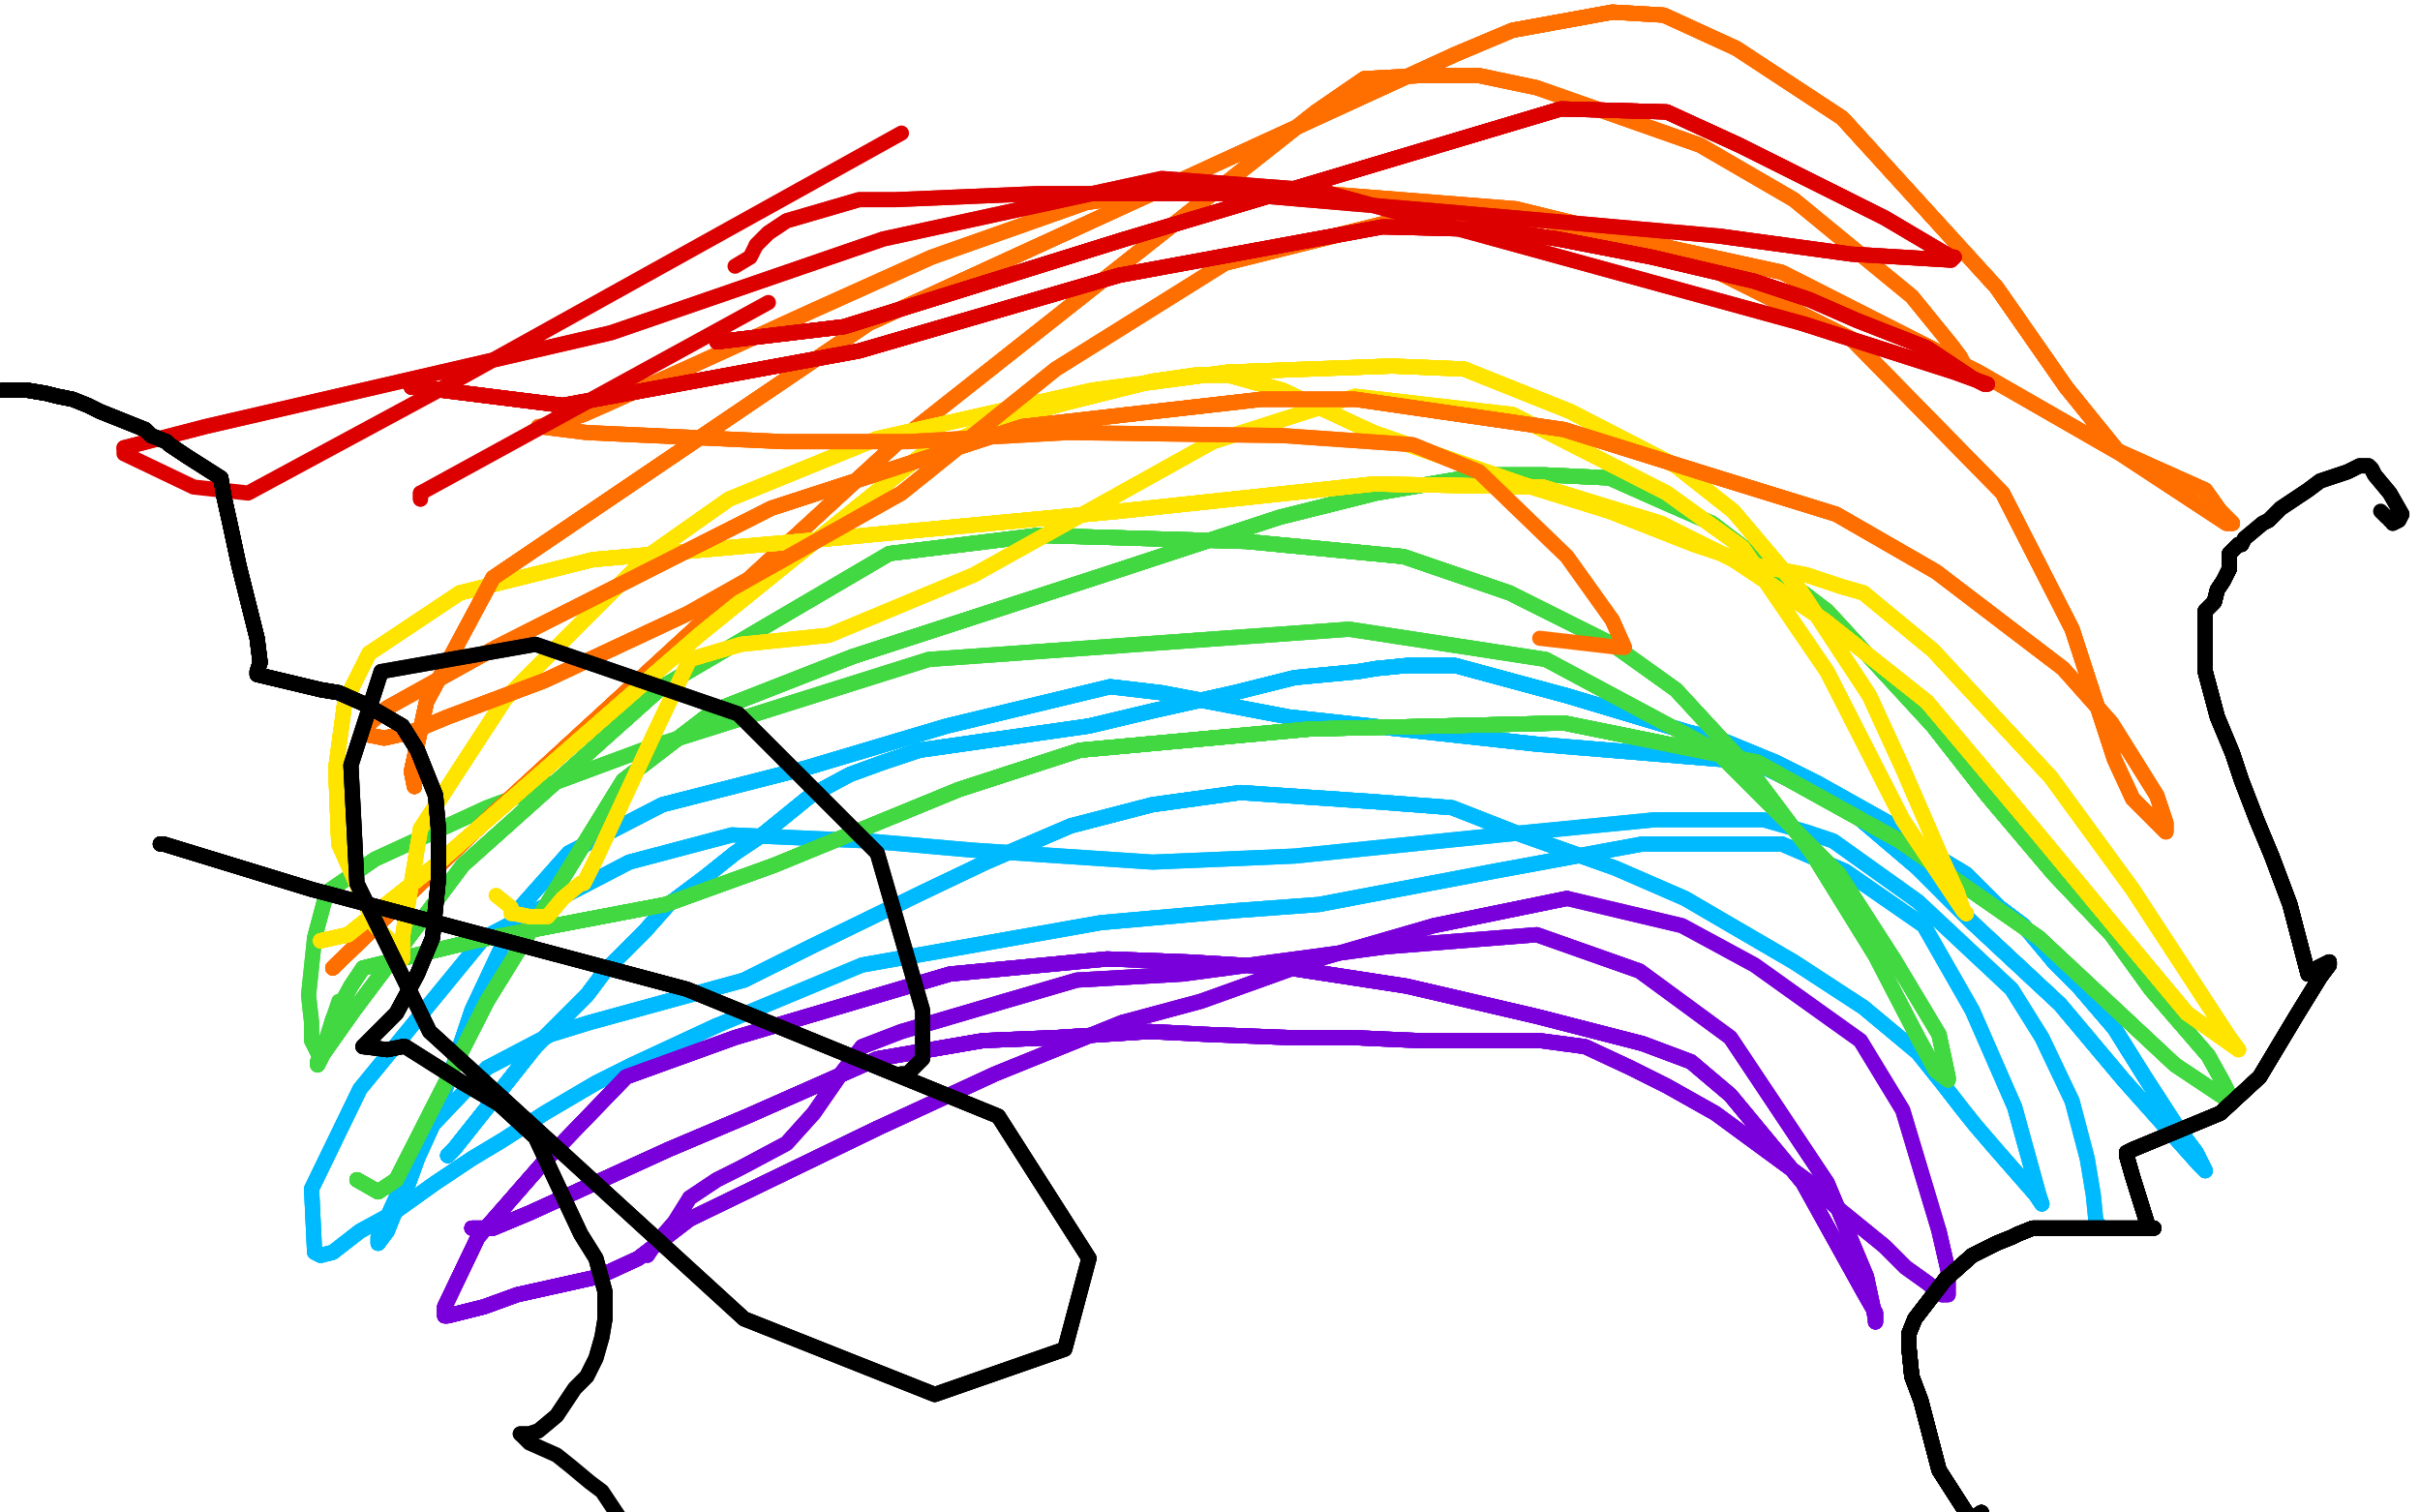 <?xml version="1.0" standalone="no"?>
<!DOCTYPE svg PUBLIC "-//W3C//DTD SVG 1.1//EN"
"http://www.w3.org/Graphics/SVG/1.1/DTD/svg11.dtd">

<svg width="800" height="500" version="1.1" xmlns="http://www.w3.org/2000/svg" xmlns:xlink="http://www.w3.org/1999/xlink" style="stroke-antialiasing: false"><desc>This SVG has been created on https://colorillo.com/</desc><rect x='0' y='0' width='800' height='500' style='fill: rgb(255,255,255); stroke-width:0' /><polyline points="148,382 150,380 177,346" style="fill: none; stroke: #00baff; stroke-width: 5; stroke-linejoin: round; stroke-linecap: round; stroke-antialiasing: false; stroke-antialias: 0; opacity: 1.0"/>
<polyline points="148,382 150,380 177,346 194,329 200,321 213,308" style="fill: none; stroke: #00baff; stroke-width: 5; stroke-linejoin: round; stroke-linecap: round; stroke-antialiasing: false; stroke-antialias: 0; opacity: 1.0"/>
<polyline points="148,382 150,380 177,346 194,329 200,321 213,308 221,299 233,290 243,282 252,276 268,263" style="fill: none; stroke: #00baff; stroke-width: 5; stroke-linejoin: round; stroke-linecap: round; stroke-antialiasing: false; stroke-antialias: 0; opacity: 1.0"/>
<polyline points="148,382 150,380 177,346 194,329 200,321 213,308 221,299 233,290 243,282 252,276 268,263 281,256 292,252 304,248 360,240 381,235 408,229 428,224" style="fill: none; stroke: #00baff; stroke-width: 5; stroke-linejoin: round; stroke-linecap: round; stroke-antialiasing: false; stroke-antialias: 0; opacity: 1.0"/>
<polyline points="148,382 150,380 177,346 194,329 200,321 213,308 221,299 233,290 243,282 252,276 268,263 281,256 292,252 304,248 360,240 381,235 408,229 428,224 449,222 455,221 465,220 473,220 481,220 518,230 558,242 570,245 587,252 601,259" style="fill: none; stroke: #00baff; stroke-width: 5; stroke-linejoin: round; stroke-linecap: round; stroke-antialiasing: false; stroke-antialias: 0; opacity: 1.0"/>
<polyline points="148,382 150,380 177,346 194,329 200,321 213,308 221,299 233,290 243,282 252,276 268,263 281,256 292,252 304,248 360,240 381,235 408,229 428,224 449,222 455,221 465,220 473,220 481,220 518,230 558,242 570,245 587,252 601,259 626,273 635,280 650,289 661,300 669,306 679,318 687,326 699,340 709,356 720,373 726,381" style="fill: none; stroke: #00baff; stroke-width: 5; stroke-linejoin: round; stroke-linecap: round; stroke-antialiasing: false; stroke-antialias: 0; opacity: 1.0"/>
<polyline points="148,382 150,380 177,346 194,329 200,321 213,308 221,299 233,290 243,282 252,276 268,263 281,256 292,252 304,248 360,240 381,235 408,229 428,224 449,222 455,221 465,220 473,220 481,220 518,230 558,242 570,245 587,252 601,259 626,273 635,280 650,289 661,300 669,306 679,318 687,326 699,340 709,356 720,373 726,381 729,387" style="fill: none; stroke: #00baff; stroke-width: 5; stroke-linejoin: round; stroke-linecap: round; stroke-antialiasing: false; stroke-antialias: 0; opacity: 1.0"/>
<polyline points="148,382 150,380 177,346 194,329 200,321 213,308 221,299 233,290 243,282 252,276 268,263 281,256 292,252 304,248 360,240 381,235 408,229 428,224 449,222 455,221 465,220 473,220 481,220 518,230 558,242 570,245 587,252 601,259 626,273 635,280 650,289 661,300 669,306 679,318 687,326 699,340 709,356 720,373 726,381 729,387 727,385 702,357 681,332 652,305 634,287 614,270" style="fill: none; stroke: #00baff; stroke-width: 5; stroke-linejoin: round; stroke-linecap: round; stroke-antialiasing: false; stroke-antialias: 0; opacity: 1.0"/>
<polyline points="292,252 304,248 360,240 381,235 408,229 428,224 449,222 455,221 465,220 473,220 481,220 518,230 558,242 570,245 587,252 601,259 626,273 635,280 650,289 661,300 669,306 679,318 687,326 699,340 709,356 720,373 726,381 729,387 727,385 702,357 681,332 652,305 634,287 614,270 600,262 580,252 508,246 426,237 384,229 367,227 313,240 266,254 219,266 188,282" style="fill: none; stroke: #00baff; stroke-width: 5; stroke-linejoin: round; stroke-linecap: round; stroke-antialiasing: false; stroke-antialias: 0; opacity: 1.0"/>
<polyline points="449,222 455,221 465,220 473,220 481,220 518,230 558,242 570,245 587,252 601,259 626,273 635,280 650,289 661,300 669,306 679,318 687,326 699,340 709,356 720,373 726,381 729,387 727,385 702,357 681,332 652,305 634,287 614,270 600,262 580,252 508,246 426,237 384,229 367,227 313,240 266,254 219,266 188,282 172,300 156,334 149,355 143,372 138,383 134,394 130,402 128,407 125,411" style="fill: none; stroke: #00baff; stroke-width: 5; stroke-linejoin: round; stroke-linecap: round; stroke-antialiasing: false; stroke-antialias: 0; opacity: 1.0"/>
<polyline points="449,222 455,221 465,220 473,220 481,220 518,230 558,242 570,245 587,252 601,259 626,273 635,280 650,289 661,300 669,306 679,318 687,326 699,340 709,356 720,373 726,381 729,387 727,385 702,357 681,332 652,305 634,287 614,270 600,262 580,252 508,246 426,237 384,229 367,227 313,240 266,254 219,266 188,282 172,300 156,334 149,355 143,372 138,383 134,394 130,402 128,407 125,411 125,409 141,374" style="fill: none; stroke: #00baff; stroke-width: 5; stroke-linejoin: round; stroke-linecap: round; stroke-antialiasing: false; stroke-antialias: 0; opacity: 1.0"/>
<polyline points="709,356 720,373 726,381 729,387 727,385 702,357 681,332 652,305 634,287 614,270 600,262 580,252 508,246 426,237 384,229 367,227 313,240 266,254 219,266 188,282 172,300 156,334 149,355 143,372 138,383 134,394 130,402 128,407 125,411 125,409 141,374 161,353 182,342 195,338 246,324 268,313 305,295 326,285 354,273 381,266 410,262" style="fill: none; stroke: #00baff; stroke-width: 5; stroke-linejoin: round; stroke-linecap: round; stroke-antialiasing: false; stroke-antialias: 0; opacity: 1.0"/>
<polyline points="508,246 426,237 384,229 367,227 313,240 266,254 219,266 188,282 172,300 156,334 149,355 143,372 138,383 134,394 130,402 128,407 125,411 125,409 141,374 161,353 182,342 195,338 246,324 268,313 305,295 326,285 354,273 381,266 410,262 454,265 480,267 503,276 534,287 557,297 593,318 616,333 634,348 642,358 649,367 653,372 659,379 666,387 673,395 675,398" style="fill: none; stroke: #00baff; stroke-width: 5; stroke-linejoin: round; stroke-linecap: round; stroke-antialiasing: false; stroke-antialias: 0; opacity: 1.0"/>
<polyline points="138,383 134,394 130,402 128,407 125,411 125,409 141,374 161,353 182,342 195,338 246,324 268,313 305,295 326,285 354,273 381,266 410,262 454,265 480,267 503,276 534,287 557,297 593,318 616,333 634,348 642,358 649,367 653,372 659,379 666,387 673,395 675,398 674,395 666,366 652,334 636,306 610,288 589,279 543,279 494,288 436,299 409,301 364,305 285,319" style="fill: none; stroke: #00baff; stroke-width: 5; stroke-linejoin: round; stroke-linecap: round; stroke-antialiasing: false; stroke-antialias: 0; opacity: 1.0"/>
<polyline points="246,324 268,313 305,295 326,285 354,273 381,266 410,262 454,265 480,267 503,276 534,287 557,297 593,318 616,333 634,348 642,358 649,367 653,372 659,379 666,387 673,395 675,398 674,395 666,366 652,334 636,306 610,288 589,279 543,279 494,288 436,299 409,301 364,305 285,319 237,339 209,352 197,358 180,368 166,377 156,383 144,391 130,401 119,407 110,414 106,415" style="fill: none; stroke: #00baff; stroke-width: 5; stroke-linejoin: round; stroke-linecap: round; stroke-antialiasing: false; stroke-antialias: 0; opacity: 1.0"/>
<polyline points="305,295 326,285 354,273 381,266 410,262 454,265 480,267 503,276 534,287 557,297 593,318 616,333 634,348 642,358 649,367 653,372 659,379 666,387 673,395 675,398 674,395 666,366 652,334 636,306 610,288 589,279 543,279 494,288 436,299 409,301 364,305 285,319 237,339 209,352 197,358 180,368 166,377 156,383 144,391 130,401 119,407 110,414 106,415 104,414 103,393 119,360 160,310 208,285 242,276" style="fill: none; stroke: #00baff; stroke-width: 5; stroke-linejoin: round; stroke-linecap: round; stroke-antialiasing: false; stroke-antialias: 0; opacity: 1.0"/>
<polyline points="237,339 209,352 197,358 180,368 166,377 156,383 144,391 130,401 119,407 110,414 106,415 104,414 103,393 119,360 160,310 208,285 242,276 287,278 321,281 381,285 428,283 496,276 547,271 583,271 597,275 606,278 634,298 665,327 675,343 685,364 690,383 692,395 693,405 694,405" style="fill: none; stroke: #00baff; stroke-width: 5; stroke-linejoin: round; stroke-linecap: round; stroke-antialiasing: false; stroke-antialias: 0; opacity: 1.0"/>
<polyline points="237,339 209,352 197,358 180,368 166,377 156,383 144,391 130,401 119,407 110,414 106,415 104,414 103,393 119,360 160,310 208,285 242,276 287,278 321,281 381,285 428,283 496,276 547,271 583,271 597,275 606,278 634,298 665,327 675,343 685,364 690,383 692,395 693,405 694,405" style="fill: none; stroke: #00baff; stroke-width: 5; stroke-linejoin: round; stroke-linecap: round; stroke-antialiasing: false; stroke-antialias: 0; opacity: 1.0"/>
<polyline points="156,406 163,406 175,401" style="fill: none; stroke: #7a00db; stroke-width: 5; stroke-linejoin: round; stroke-linecap: round; stroke-antialiasing: false; stroke-antialias: 0; opacity: 1.0"/>
<polyline points="156,406 163,406 175,401 221,380 247,369 290,350" style="fill: none; stroke: #7a00db; stroke-width: 5; stroke-linejoin: round; stroke-linecap: round; stroke-antialiasing: false; stroke-antialias: 0; opacity: 1.0"/>
<polyline points="156,406 163,406 175,401 221,380 247,369 290,350 325,344 349,343 380,341" style="fill: none; stroke: #7a00db; stroke-width: 5; stroke-linejoin: round; stroke-linecap: round; stroke-antialiasing: false; stroke-antialias: 0; opacity: 1.0"/>
<polyline points="156,406 163,406 175,401 221,380 247,369 290,350 325,344 349,343 380,341 400,342 426,343 447,343 469,344 491,344 509,344" style="fill: none; stroke: #7a00db; stroke-width: 5; stroke-linejoin: round; stroke-linecap: round; stroke-antialiasing: false; stroke-antialias: 0; opacity: 1.0"/>
<polyline points="156,406 163,406 175,401 221,380 247,369 290,350 325,344 349,343 380,341 400,342 426,343 447,343 469,344 491,344 509,344 524,346 539,353 551,359 567,368 597,390 607,399 623,412 630,419 637,424 642,428" style="fill: none; stroke: #7a00db; stroke-width: 5; stroke-linejoin: round; stroke-linecap: round; stroke-antialiasing: false; stroke-antialias: 0; opacity: 1.0"/>
<polyline points="156,406 163,406 175,401 221,380 247,369 290,350 325,344 349,343 380,341 400,342 426,343 447,343 469,344 491,344 509,344 524,346 539,353 551,359 567,368 597,390 607,399 623,412 630,419 637,424 642,428 644,428 644,420 641,407" style="fill: none; stroke: #7a00db; stroke-width: 5; stroke-linejoin: round; stroke-linecap: round; stroke-antialiasing: false; stroke-antialias: 0; opacity: 1.0"/>
<polyline points="156,406 163,406 175,401 221,380 247,369 290,350 325,344 349,343 380,341 400,342 426,343 447,343 469,344 491,344 509,344 524,346 539,353 551,359 567,368 597,390 607,399 623,412 630,419 637,424 642,428 644,428 644,420 641,407 629,367 615,344 580,319 556,306 518,297 474,306" style="fill: none; stroke: #7a00db; stroke-width: 5; stroke-linejoin: round; stroke-linecap: round; stroke-antialiasing: false; stroke-antialias: 0; opacity: 1.0"/>
<polyline points="156,406 163,406 175,401 221,380 247,369 290,350 325,344 349,343 380,341 400,342 426,343 447,343 469,344 491,344 509,344 524,346 539,353 551,359 567,368 597,390 607,399 623,412 630,419 637,424 642,428 644,428 644,420 641,407 629,367 615,344 580,319 556,306 518,297 474,306 436,317 397,331 371,338 329,355 290,373 228,403 211,416 198,422 189,424 171,428 160,432 148,435 147,435 147,432 158,409 179,385" style="fill: none; stroke: #7a00db; stroke-width: 5; stroke-linejoin: round; stroke-linecap: round; stroke-antialiasing: false; stroke-antialias: 0; opacity: 1.0"/>
<polyline points="518,297 474,306 436,317 397,331 371,338 329,355 290,373 228,403 211,416 198,422 189,424 171,428 160,432 148,435 147,435 147,432 158,409 179,385 207,356 243,343 314,322 366,317 393,318 426,320 465,326 508,336 543,345 559,351 572,362 596,391 616,427 620,434 620,436 620,437" style="fill: none; stroke: #7a00db; stroke-width: 5; stroke-linejoin: round; stroke-linecap: round; stroke-antialiasing: false; stroke-antialias: 0; opacity: 1.0"/>
<polyline points="518,297 474,306 436,317 397,331 371,338 329,355 290,373 228,403 211,416 198,422 189,424 171,428 160,432 148,435 147,435 147,432 158,409 179,385 207,356 243,343 314,322 366,317 393,318 426,320 465,326 508,336 543,345 559,351 572,362 596,391 616,427 620,434 620,436 620,437 620,436 617,422 604,391" style="fill: none; stroke: #7a00db; stroke-width: 5; stroke-linejoin: round; stroke-linecap: round; stroke-antialiasing: false; stroke-antialias: 0; opacity: 1.0"/>
<polyline points="371,338 329,355 290,373 228,403 211,416 198,422 189,424 171,428 160,432 148,435 147,435 147,432 158,409 179,385 207,356 243,343 314,322 366,317 393,318 426,320 465,326 508,336 543,345 559,351 572,362 596,391 616,427 620,434 620,436 620,437 620,436 617,422 604,391 572,343 542,321 508,309 458,313 391,322 356,324 332,331 298,341 285,346 278,355 269,368 260,378 245,386 237,390 228,396" style="fill: none; stroke: #7a00db; stroke-width: 5; stroke-linejoin: round; stroke-linecap: round; stroke-antialiasing: false; stroke-antialias: 0; opacity: 1.0"/>
<polyline points="290,373 228,403 211,416 198,422 189,424 171,428 160,432 148,435 147,435 147,432 158,409 179,385 207,356 243,343 314,322 366,317 393,318 426,320 465,326 508,336 543,345 559,351 572,362 596,391 616,427 620,434 620,436 620,437 620,436 617,422 604,391 572,343 542,321 508,309 458,313 391,322 356,324 332,331 298,341 285,346 278,355 269,368 260,378 245,386 237,390 228,396 223,404 216,412 214,415" style="fill: none; stroke: #7a00db; stroke-width: 5; stroke-linejoin: round; stroke-linecap: round; stroke-antialiasing: false; stroke-antialias: 0; opacity: 1.0"/>
<polyline points="290,373 228,403 211,416 198,422 189,424 171,428 160,432 148,435 147,435 147,432 158,409 179,385 207,356 243,343 314,322 366,317 393,318 426,320 465,326 508,336 543,345 559,351 572,362 596,391 616,427 620,434 620,436 620,437 620,436 617,422 604,391 572,343 542,321 508,309 458,313 391,322 356,324 332,331 298,341 285,346 278,355 269,368 260,378 245,386 237,390 228,396 223,404 216,412 214,415" style="fill: none; stroke: #7a00db; stroke-width: 5; stroke-linejoin: round; stroke-linecap: round; stroke-antialiasing: false; stroke-antialias: 0; opacity: 1.0"/>
<polyline points="118,390 125,394 131,390" style="fill: none; stroke: #41d841; stroke-width: 5; stroke-linejoin: round; stroke-linecap: round; stroke-antialiasing: false; stroke-antialias: 0; opacity: 1.0"/>
<polyline points="118,390 125,394 131,390 161,331 206,258 236,235 282,217" style="fill: none; stroke: #41d841; stroke-width: 5; stroke-linejoin: round; stroke-linecap: round; stroke-antialiasing: false; stroke-antialias: 0; opacity: 1.0"/>
<polyline points="118,390 125,394 131,390 161,331 206,258 236,235 282,217 362,191 423,171 455,163 490,157 511,157" style="fill: none; stroke: #41d841; stroke-width: 5; stroke-linejoin: round; stroke-linecap: round; stroke-antialiasing: false; stroke-antialias: 0; opacity: 1.0"/>
<polyline points="118,390 125,394 131,390 161,331 206,258 236,235 282,217 362,191 423,171 455,163 490,157 511,157 532,158 550,166 566,173 604,202 639,240 657,263 679,289" style="fill: none; stroke: #41d841; stroke-width: 5; stroke-linejoin: round; stroke-linecap: round; stroke-antialiasing: false; stroke-antialias: 0; opacity: 1.0"/>
<polyline points="118,390 125,394 131,390 161,331 206,258 236,235 282,217 362,191 423,171 455,163 490,157 511,157 532,158 550,166 566,173 604,202 639,240 657,263 679,289 698,309 711,327 730,349 735,358 738,364" style="fill: none; stroke: #41d841; stroke-width: 5; stroke-linejoin: round; stroke-linecap: round; stroke-antialiasing: false; stroke-antialias: 0; opacity: 1.0"/>
<polyline points="118,390 125,394 131,390 161,331 206,258 236,235 282,217 362,191 423,171 455,163 490,157 511,157 532,158 550,166 566,173 604,202 639,240 657,263 679,289 698,309 711,327 730,349 735,358 738,364 737,364 719,352 674,310 628,278 581,252 517,239 433,241 357,248 317,261" style="fill: none; stroke: #41d841; stroke-width: 5; stroke-linejoin: round; stroke-linecap: round; stroke-antialiasing: false; stroke-antialias: 0; opacity: 1.0"/>
<polyline points="118,390 125,394 131,390 161,331 206,258 236,235 282,217 362,191 423,171 455,163 490,157 511,157 532,158 550,166 566,173 604,202 639,240 657,263 679,289 698,309 711,327 730,349 735,358 738,364 737,364 719,352 674,310 628,278 581,252 517,239 433,241 357,248 317,261 256,286 220,299 157,311 120,320 116,326 110,337 107,348 105,352" style="fill: none; stroke: #41d841; stroke-width: 5; stroke-linejoin: round; stroke-linecap: round; stroke-antialiasing: false; stroke-antialias: 0; opacity: 1.0"/>
<polyline points="118,390 125,394 131,390 161,331 206,258 236,235 282,217 362,191 423,171 455,163 490,157 511,157 532,158 550,166 566,173 604,202 639,240 657,263 679,289 698,309 711,327 730,349 735,358 738,364 737,364 719,352 674,310 628,278 581,252 517,239 433,241 357,248 317,261 256,286 220,299 157,311 120,320 116,326 110,337 107,348 105,352 105,351 117,334 153,286 219,227 294,183 343,177 412,179 464,184 499,196" style="fill: none; stroke: #41d841; stroke-width: 5; stroke-linejoin: round; stroke-linecap: round; stroke-antialiasing: false; stroke-antialias: 0; opacity: 1.0"/>
<polyline points="639,240 657,263 679,289 698,309 711,327 730,349 735,358 738,364 737,364 719,352 674,310 628,278 581,252 517,239 433,241 357,248 317,261 256,286 220,299 157,311 120,320 116,326 110,337 107,348 105,352 105,351 117,334 153,286 219,227 294,183 343,177 412,179 464,184 499,196 533,213 554,228 578,254 599,282 620,316 634,343 640,354 644,357" style="fill: none; stroke: #41d841; stroke-width: 5; stroke-linejoin: round; stroke-linecap: round; stroke-antialiasing: false; stroke-antialias: 0; opacity: 1.0"/>
<polyline points="639,240 657,263 679,289 698,309 711,327 730,349 735,358 738,364 737,364 719,352 674,310 628,278 581,252 517,239 433,241 357,248 317,261 256,286 220,299 157,311 120,320 116,326 110,337 107,348 105,352 105,351 117,334 153,286 219,227 294,183 343,177 412,179 464,184 499,196 533,213 554,228 578,254 599,282 620,316 634,343 640,354 644,357 644,356 641,342 626,317" style="fill: none; stroke: #41d841; stroke-width: 5; stroke-linejoin: round; stroke-linecap: round; stroke-antialiasing: false; stroke-antialias: 0; opacity: 1.0"/>
<polyline points="674,310 628,278 581,252 517,239 433,241 357,248 317,261 256,286 220,299 157,311 120,320 116,326 110,337 107,348 105,352 105,351 117,334 153,286 219,227 294,183 343,177 412,179 464,184 499,196 533,213 554,228 578,254 599,282 620,316 634,343 640,354 644,357 644,356 641,342 626,317 608,289 567,248 511,218 446,208 307,218 215,247 161,267 124,284 108,295 104,310" style="fill: none; stroke: #41d841; stroke-width: 5; stroke-linejoin: round; stroke-linecap: round; stroke-antialiasing: false; stroke-antialias: 0; opacity: 1.0"/>
<polyline points="674,310 628,278 581,252 517,239 433,241 357,248 317,261 256,286 220,299 157,311 120,320 116,326 110,337 107,348 105,352 105,351 117,334 153,286 219,227 294,183 343,177 412,179 464,184 499,196 533,213 554,228 578,254 599,282 620,316 634,343 640,354 644,357 644,356 641,342 626,317 608,289 567,248 511,218 446,208 307,218 215,247 161,267 124,284 108,295 104,310 102,329 103,338 103,344 106,350" style="fill: none; stroke: #41d841; stroke-width: 5; stroke-linejoin: round; stroke-linecap: round; stroke-antialiasing: false; stroke-antialias: 0; opacity: 1.0"/>
<polyline points="581,252 517,239 433,241 357,248 317,261 256,286 220,299 157,311 120,320 116,326 110,337 107,348 105,352 105,351 117,334 153,286 219,227 294,183 343,177 412,179 464,184 499,196 533,213 554,228 578,254 599,282 620,316 634,343 640,354 644,357 644,356 641,342 626,317 608,289 567,248 511,218 446,208 307,218 215,247 161,267 124,284 108,295 104,310 102,329 103,338 103,344 106,350 106,349 112,331" style="fill: none; stroke: #41d841; stroke-width: 5; stroke-linejoin: round; stroke-linecap: round; stroke-antialiasing: false; stroke-antialias: 0; opacity: 1.0"/>
<polyline points="110,320 111,319 163,269" style="fill: none; stroke: #ff6f00; stroke-width: 5; stroke-linejoin: round; stroke-linecap: round; stroke-antialiasing: false; stroke-antialias: 0; opacity: 1.0"/>
<polyline points="110,320 111,319 163,269 297,146 435,37 451,26" style="fill: none; stroke: #ff6f00; stroke-width: 5; stroke-linejoin: round; stroke-linecap: round; stroke-antialiasing: false; stroke-antialias: 0; opacity: 1.0"/>
<polyline points="110,320 111,319 163,269 297,146 435,37 451,26 469,25 489,25 508,29" style="fill: none; stroke: #ff6f00; stroke-width: 5; stroke-linejoin: round; stroke-linecap: round; stroke-antialiasing: false; stroke-antialias: 0; opacity: 1.0"/>
<polyline points="110,320 111,319 163,269 297,146 435,37 451,26 469,25 489,25 508,29 562,48 593,66 632,98 645,114 648,118 649,120" style="fill: none; stroke: #ff6f00; stroke-width: 5; stroke-linejoin: round; stroke-linecap: round; stroke-antialiasing: false; stroke-antialias: 0; opacity: 1.0"/>
<polyline points="110,320 111,319 163,269 297,146 435,37 451,26 469,25 489,25 508,29 562,48 593,66 632,98 645,114 648,118 649,120 649,121" style="fill: none; stroke: #ff6f00; stroke-width: 5; stroke-linejoin: round; stroke-linecap: round; stroke-antialiasing: false; stroke-antialias: 0; opacity: 1.0"/>
<polyline points="110,320 111,319 163,269 297,146 435,37 451,26 469,25 489,25 508,29 562,48 593,66 632,98 645,114 648,118 649,120 649,121" style="fill: none; stroke: #ff6f00; stroke-width: 5; stroke-linejoin: round; stroke-linecap: round; stroke-antialiasing: false; stroke-antialias: 0; opacity: 1.0"/>
<polyline points="106,311 115,309 144,286" style="fill: none; stroke: #ffe400; stroke-width: 5; stroke-linejoin: round; stroke-linecap: round; stroke-antialiasing: false; stroke-antialias: 0; opacity: 1.0"/>
<polyline points="106,311 115,309 144,286 231,210 304,151" style="fill: none; stroke: #ffe400; stroke-width: 5; stroke-linejoin: round; stroke-linecap: round; stroke-antialiasing: false; stroke-antialias: 0; opacity: 1.0"/>
<polyline points="106,311 115,309 144,286 231,210 304,151 331,139 353,133 381,126" style="fill: none; stroke: #ffe400; stroke-width: 5; stroke-linejoin: round; stroke-linecap: round; stroke-antialiasing: false; stroke-antialias: 0; opacity: 1.0"/>
<polyline points="106,311 115,309 144,286 231,210 304,151 331,139 353,133 381,126 395,124 406,124 424,129 454,143 503,160" style="fill: none; stroke: #ffe400; stroke-width: 5; stroke-linejoin: round; stroke-linecap: round; stroke-antialiasing: false; stroke-antialias: 0; opacity: 1.0"/>
<polyline points="106,311 115,309 144,286 231,210 304,151 331,139 353,133 381,126 395,124 406,124 424,129 454,143 503,160 532,169 560,180 581,187 597,190 609,194 616,196 639,215 678,257 705,294 737,343 740,347" style="fill: none; stroke: #ffe400; stroke-width: 5; stroke-linejoin: round; stroke-linecap: round; stroke-antialiasing: false; stroke-antialias: 0; opacity: 1.0"/>
<polyline points="106,311 115,309 144,286 231,210 304,151 331,139 353,133 381,126 395,124 406,124 424,129 454,143 503,160 532,169 560,180 581,187 597,190 609,194 616,196 639,215 678,257 705,294 737,343 740,347 723,335 703,311 674,276 637,232 603,205 573,185 549,173 510,161 454,160" style="fill: none; stroke: #ffe400; stroke-width: 5; stroke-linejoin: round; stroke-linecap: round; stroke-antialiasing: false; stroke-antialias: 0; opacity: 1.0"/>
<polyline points="106,311 115,309 144,286 231,210 304,151 331,139 353,133 381,126 395,124 406,124 424,129 454,143 503,160 532,169 560,180 581,187 597,190 609,194 616,196 639,215 678,257 705,294 737,343 740,347 723,335 703,311 674,276 637,232 603,205 573,185 549,173 510,161 454,160 370,169 275,178 196,185 152,196 122,216 114,232 111,254 112,279 124,306 132,314" style="fill: none; stroke: #ffe400; stroke-width: 5; stroke-linejoin: round; stroke-linecap: round; stroke-antialiasing: false; stroke-antialias: 0; opacity: 1.0"/>
<polyline points="106,311 115,309 144,286 231,210 304,151 331,139 353,133 381,126 395,124 406,124 424,129 454,143 503,160 532,169 560,180 581,187 597,190 609,194 616,196 639,215 678,257 705,294 737,343 740,347 723,335 703,311 674,276 637,232 603,205 573,185 549,173 510,161 454,160 370,169 275,178 196,185 152,196 122,216 114,232 111,254 112,279 124,306 132,314 133,317 133,316 133,310" style="fill: none; stroke: #ffe400; stroke-width: 5; stroke-linejoin: round; stroke-linecap: round; stroke-antialiasing: false; stroke-antialias: 0; opacity: 1.0"/>
<polyline points="106,311 115,309 144,286 231,210 304,151 331,139 353,133 381,126 395,124 406,124 424,129 454,143 503,160 532,169 560,180 581,187 597,190 609,194 616,196 639,215 678,257 705,294 737,343 740,347 723,335 703,311 674,276 637,232 603,205 573,185 549,173 510,161 454,160 370,169 275,178 196,185 152,196 122,216 114,232 111,254 112,279 124,306 132,314 133,317 133,316 133,310 139,274 167,231 214,184 241,165" style="fill: none; stroke: #ffe400; stroke-width: 5; stroke-linejoin: round; stroke-linecap: round; stroke-antialiasing: false; stroke-antialias: 0; opacity: 1.0"/>
<polyline points="723,335 703,311 674,276 637,232 603,205 573,185 549,173 510,161 454,160 370,169 275,178 196,185 152,196 122,216 114,232 111,254 112,279 124,306 132,314 133,317 133,316 133,310 139,274 167,231 214,184 241,165 290,145 361,129 406,123 460,121 484,122 519,136 554,154 573,169 595,195 618,230 629,254 642,284" style="fill: none; stroke: #ffe400; stroke-width: 5; stroke-linejoin: round; stroke-linecap: round; stroke-antialiasing: false; stroke-antialias: 0; opacity: 1.0"/>
<polyline points="723,335 703,311 674,276 637,232 603,205 573,185 549,173 510,161 454,160 370,169 275,178 196,185 152,196 122,216 114,232 111,254 112,279 124,306 132,314 133,317 133,316 133,310 139,274 167,231 214,184 241,165 290,145 361,129 406,123 460,121 484,122 519,136 554,154 573,169 595,195 618,230 629,254 642,284 647,295 649,301 650,302" style="fill: none; stroke: #ffe400; stroke-width: 5; stroke-linejoin: round; stroke-linecap: round; stroke-antialiasing: false; stroke-antialias: 0; opacity: 1.0"/>
<polyline points="723,335 703,311 674,276 637,232 603,205 573,185 549,173 510,161 454,160 370,169 275,178 196,185 152,196 122,216 114,232 111,254 112,279 124,306 132,314 133,317 133,316 133,310 139,274 167,231 214,184 241,165 290,145 361,129 406,123 460,121 484,122 519,136 554,154 573,169 595,195 618,230 629,254 642,284 647,295 649,301 650,302 649,301 629,271 604,222 576,181 551,163" style="fill: none; stroke: #ffe400; stroke-width: 5; stroke-linejoin: round; stroke-linecap: round; stroke-antialiasing: false; stroke-antialias: 0; opacity: 1.0"/>
<polyline points="139,274 167,231 214,184 241,165 290,145 361,129 406,123 460,121 484,122 519,136 554,154 573,169 595,195 618,230 629,254 642,284 647,295 649,301 650,302 649,301 629,271 604,222 576,181 551,163 500,137 448,131 401,146 322,190 274,210 245,213 228,218 217,241 197,284 193,292 192,292 186,297 181,303 175,303 170,302" style="fill: none; stroke: #ffe400; stroke-width: 5; stroke-linejoin: round; stroke-linecap: round; stroke-antialiasing: false; stroke-antialias: 0; opacity: 1.0"/>
<polyline points="139,274 167,231 214,184 241,165 290,145 361,129 406,123 460,121 484,122 519,136 554,154 573,169 595,195 618,230 629,254 642,284 647,295 649,301 650,302 649,301 629,271 604,222 576,181 551,163 500,137 448,131 401,146 322,190 274,210 245,213 228,218 217,241 197,284 193,292 192,292 186,297 181,303 175,303 170,302 169,302" style="fill: none; stroke: #ffe400; stroke-width: 5; stroke-linejoin: round; stroke-linecap: round; stroke-antialiasing: false; stroke-antialias: 0; opacity: 1.0"/>
<polyline points="139,274 167,231 214,184 241,165 290,145 361,129 406,123 460,121 484,122 519,136 554,154 573,169 595,195 618,230 629,254 642,284 647,295 649,301 650,302 649,301 629,271 604,222 576,181 551,163 500,137 448,131 401,146 322,190 274,210 245,213 228,218 217,241 197,284 193,292 192,292 186,297 181,303 175,303 170,302 169,302 169,300 164,296" style="fill: none; stroke: #ffe400; stroke-width: 5; stroke-linejoin: round; stroke-linecap: round; stroke-antialiasing: false; stroke-antialias: 0; opacity: 1.0"/>
<polyline points="137,260 136,255 141,232" style="fill: none; stroke: #ff6f00; stroke-width: 5; stroke-linejoin: round; stroke-linecap: round; stroke-antialiasing: false; stroke-antialias: 0; opacity: 1.0"/>
<polyline points="137,260 136,255 141,232 163,191 287,107" style="fill: none; stroke: #ff6f00; stroke-width: 5; stroke-linejoin: round; stroke-linecap: round; stroke-antialiasing: false; stroke-antialias: 0; opacity: 1.0"/>
<polyline points="137,260 136,255 141,232 163,191 287,107 481,18 500,10 533,4" style="fill: none; stroke: #ff6f00; stroke-width: 5; stroke-linejoin: round; stroke-linecap: round; stroke-antialiasing: false; stroke-antialias: 0; opacity: 1.0"/>
<polyline points="137,260 136,255 141,232 163,191 287,107 481,18 500,10 533,4 550,5 574,16 609,39 660,95 683,128" style="fill: none; stroke: #ff6f00; stroke-width: 5; stroke-linejoin: round; stroke-linecap: round; stroke-antialiasing: false; stroke-antialias: 0; opacity: 1.0"/>
<polyline points="137,260 136,255 141,232 163,191 287,107 481,18 500,10 533,4 550,5 574,16 609,39 660,95 683,128 700,149 729,162 734,169 738,173" style="fill: none; stroke: #ff6f00; stroke-width: 5; stroke-linejoin: round; stroke-linecap: round; stroke-antialiasing: false; stroke-antialias: 0; opacity: 1.0"/>
<polyline points="137,260 136,255 141,232 163,191 287,107 481,18 500,10 533,4 550,5 574,16 609,39 660,95 683,128 700,149 729,162 734,169 738,173 736,173 701,150 654,123 589,90 511,73 473,70 405,87" style="fill: none; stroke: #ff6f00; stroke-width: 5; stroke-linejoin: round; stroke-linecap: round; stroke-antialiasing: false; stroke-antialias: 0; opacity: 1.0"/>
<polyline points="137,260 136,255 141,232 163,191 287,107 481,18 500,10 533,4 550,5 574,16 609,39 660,95 683,128 700,149 729,162 734,169 738,173 736,173 701,150 654,123 589,90 511,73 473,70 405,87 349,122 298,163 227,203 180,225 148,237 136,242 127,244 122,243" style="fill: none; stroke: #ff6f00; stroke-width: 5; stroke-linejoin: round; stroke-linecap: round; stroke-antialiasing: false; stroke-antialias: 0; opacity: 1.0"/>
<polyline points="137,260 136,255 141,232 163,191 287,107 481,18 500,10 533,4 550,5 574,16 609,39 660,95 683,128 700,149 729,162 734,169 738,173 736,173 701,150 654,123 589,90 511,73 473,70 405,87 349,122 298,163 227,203 180,225 148,237 136,242 127,244 122,243 120,241 128,234 164,214 255,168 338,141 417,132 448,132 517,142 565,157 607,170 640,189" style="fill: none; stroke: #ff6f00; stroke-width: 5; stroke-linejoin: round; stroke-linecap: round; stroke-antialiasing: false; stroke-antialias: 0; opacity: 1.0"/>
<polyline points="609,39 660,95 683,128 700,149 729,162 734,169 738,173 736,173 701,150 654,123 589,90 511,73 473,70 405,87 349,122 298,163 227,203 180,225 148,237 136,242 127,244 122,243 120,241 128,234 164,214 255,168 338,141 417,132 448,132 517,142 565,157 607,170 640,189 682,221 698,239 713,263 716,272 716,275 705,264 699,251 685,208 662,163 612,112 550,81 501,69" style="fill: none; stroke: #ff6f00; stroke-width: 5; stroke-linejoin: round; stroke-linecap: round; stroke-antialiasing: false; stroke-antialias: 0; opacity: 1.0"/>
<polyline points="227,203 180,225 148,237 136,242 127,244 122,243 120,241 128,234 164,214 255,168 338,141 417,132 448,132 517,142 565,157 607,170 640,189 682,221 698,239 713,263 716,272 716,275 705,264 699,251 685,208 662,163 612,112 550,81 501,69 400,61 359,67 308,85 268,103 233,119 202,133 193,137 184,140 179,141 178,141 194,143 259,146 300,146" style="fill: none; stroke: #ff6f00; stroke-width: 5; stroke-linejoin: round; stroke-linecap: round; stroke-antialiasing: false; stroke-antialias: 0; opacity: 1.0"/>
<polyline points="227,203 180,225 148,237 136,242 127,244 122,243 120,241 128,234 164,214 255,168 338,141 417,132 448,132 517,142 565,157 607,170 640,189 682,221 698,239 713,263 716,272 716,275 705,264 699,251 685,208 662,163 612,112 550,81 501,69 400,61 359,67 308,85 268,103 233,119 202,133 193,137 184,140 179,141 178,141 194,143 259,146 300,146 353,143 424,144 467,147 489,156 518,184 533,205 537,214" style="fill: none; stroke: #ff6f00; stroke-width: 5; stroke-linejoin: round; stroke-linecap: round; stroke-antialiasing: false; stroke-antialias: 0; opacity: 1.0"/>
<polyline points="148,237 136,242 127,244 122,243 120,241 128,234 164,214 255,168 338,141 417,132 448,132 517,142 565,157 607,170 640,189 682,221 698,239 713,263 716,272 716,275 705,264 699,251 685,208 662,163 612,112 550,81 501,69 400,61 359,67 308,85 268,103 233,119 202,133 193,137 184,140 179,141 178,141 194,143 259,146 300,146 353,143 424,144 467,147 489,156 518,184 533,205 537,214 535,214 509,211" style="fill: none; stroke: #ff6f00; stroke-width: 5; stroke-linejoin: round; stroke-linecap: round; stroke-antialiasing: false; stroke-antialias: 0; opacity: 1.0"/>
<polyline points="139,165 139,163" style="fill: none; stroke: #dc0000; stroke-width: 5; stroke-linejoin: round; stroke-linecap: round; stroke-antialiasing: false; stroke-antialias: 0; opacity: 1.0"/>
<polyline points="139,165 139,163 254,100" style="fill: none; stroke: #dc0000; stroke-width: 5; stroke-linejoin: round; stroke-linecap: round; stroke-antialiasing: false; stroke-antialias: 0; opacity: 1.0"/>
<polyline points="136,128 138,128 186,134" style="fill: none; stroke: #dc0000; stroke-width: 5; stroke-linejoin: round; stroke-linecap: round; stroke-antialiasing: false; stroke-antialias: 0; opacity: 1.0"/>
<polyline points="136,128 138,128 186,134 284,116 370,91" style="fill: none; stroke: #dc0000; stroke-width: 5; stroke-linejoin: round; stroke-linecap: round; stroke-antialiasing: false; stroke-antialias: 0; opacity: 1.0"/>
<polyline points="136,128 138,128 186,134 284,116 370,91 457,75 495,76 515,79 546,85 580,93 598,99" style="fill: none; stroke: #dc0000; stroke-width: 5; stroke-linejoin: round; stroke-linecap: round; stroke-antialiasing: false; stroke-antialias: 0; opacity: 1.0"/>
<polyline points="136,128 138,128 186,134 284,116 370,91 457,75 495,76 515,79 546,85 580,93 598,99 614,106 637,115 652,125 656,127 657,127 646,123 596,107" style="fill: none; stroke: #dc0000; stroke-width: 5; stroke-linejoin: round; stroke-linecap: round; stroke-antialiasing: false; stroke-antialias: 0; opacity: 1.0"/>
<polyline points="136,128 138,128 186,134 284,116 370,91 457,75 495,76 515,79 546,85 580,93 598,99 614,106 637,115 652,125 656,127 657,127 646,123 596,107 436,63 384,59 292,79 202,110 68,141 41,148" style="fill: none; stroke: #dc0000; stroke-width: 5; stroke-linejoin: round; stroke-linecap: round; stroke-antialiasing: false; stroke-antialias: 0; opacity: 1.0"/>
<polyline points="136,128 138,128 186,134 284,116 370,91 457,75 495,76 515,79 546,85 580,93 598,99 614,106 637,115 652,125 656,127 657,127 646,123 596,107 436,63 384,59 292,79 202,110 68,141 41,148 41,150 64,161 82,163 145,129 298,44" style="fill: none; stroke: #dc0000; stroke-width: 5; stroke-linejoin: round; stroke-linecap: round; stroke-antialiasing: false; stroke-antialias: 0; opacity: 1.0"/>
<polyline points="237,113 279,108 372,79" style="fill: none; stroke: #dc0000; stroke-width: 5; stroke-linejoin: round; stroke-linecap: round; stroke-antialiasing: false; stroke-antialias: 0; opacity: 1.0"/>
<polyline points="237,113 279,108 372,79 516,36 551,37 575,48" style="fill: none; stroke: #dc0000; stroke-width: 5; stroke-linejoin: round; stroke-linecap: round; stroke-antialiasing: false; stroke-antialias: 0; opacity: 1.0"/>
<polyline points="237,113 279,108 372,79 516,36 551,37 575,48 623,72 645,85 646,85" style="fill: none; stroke: #dc0000; stroke-width: 5; stroke-linejoin: round; stroke-linecap: round; stroke-antialiasing: false; stroke-antialias: 0; opacity: 1.0"/>
<polyline points="237,113 279,108 372,79 516,36 551,37 575,48 623,72 645,85 646,85 645,86 612,84 568,78" style="fill: none; stroke: #dc0000; stroke-width: 5; stroke-linejoin: round; stroke-linecap: round; stroke-antialiasing: false; stroke-antialias: 0; opacity: 1.0"/>
<polyline points="237,113 279,108 372,79 516,36 551,37 575,48 623,72 645,85 646,85 645,86 612,84 568,78 478,70 408,64 343,64 296,66 284,66 260,73 254,77 250,81" style="fill: none; stroke: #dc0000; stroke-width: 5; stroke-linejoin: round; stroke-linecap: round; stroke-antialiasing: false; stroke-antialias: 0; opacity: 1.0"/>
<polyline points="237,113 279,108 372,79 516,36 551,37 575,48 623,72 645,85 646,85 645,86 612,84 568,78 478,70 408,64 343,64 296,66 284,66 260,73 254,77 250,81 248,85 243,88" style="fill: none; stroke: #dc0000; stroke-width: 5; stroke-linejoin: round; stroke-linecap: round; stroke-antialiasing: false; stroke-antialias: 0; opacity: 1.0"/>
<polyline points="1,129 3,129 9,129" style="fill: none; stroke: #000000; stroke-width: 5; stroke-linejoin: round; stroke-linecap: round; stroke-antialiasing: false; stroke-antialias: 0; opacity: 1.0"/>
<polyline points="1,129 3,129 9,129 15,130 19,131 24,132" style="fill: none; stroke: #000000; stroke-width: 5; stroke-linejoin: round; stroke-linecap: round; stroke-antialiasing: false; stroke-antialias: 0; opacity: 1.0"/>
<polyline points="1,129 3,129 9,129 15,130 19,131 24,132 29,134 33,136 38,138" style="fill: none; stroke: #000000; stroke-width: 5; stroke-linejoin: round; stroke-linecap: round; stroke-antialiasing: false; stroke-antialias: 0; opacity: 1.0"/>
<polyline points="1,129 3,129 9,129 15,130 19,131 24,132 29,134 33,136 38,138 48,142 50,144 55,146 56,147 62,151" style="fill: none; stroke: #000000; stroke-width: 5; stroke-linejoin: round; stroke-linecap: round; stroke-antialiasing: false; stroke-antialias: 0; opacity: 1.0"/>
<polyline points="1,129 3,129 9,129 15,130 19,131 24,132 29,134 33,136 38,138 48,142 50,144 55,146 56,147 62,151 73,158 74,164 76,173 79,187 83,203 85,211 86,219 85,222" style="fill: none; stroke: #000000; stroke-width: 5; stroke-linejoin: round; stroke-linecap: round; stroke-antialiasing: false; stroke-antialias: 0; opacity: 1.0"/>
<polyline points="1,129 3,129 9,129 15,130 19,131 24,132 29,134 33,136 38,138 48,142 50,144 55,146 56,147 62,151 73,158 74,164 76,173 79,187 83,203 85,211 86,219 85,222 85,223 106,228 112,229 121,233 133,240 138,248 144,263" style="fill: none; stroke: #000000; stroke-width: 5; stroke-linejoin: round; stroke-linecap: round; stroke-antialiasing: false; stroke-antialias: 0; opacity: 1.0"/>
<polyline points="1,129 3,129 9,129 15,130 19,131 24,132 29,134 33,136 38,138 48,142 50,144 55,146 56,147 62,151 73,158 74,164 76,173 79,187 83,203 85,211 86,219 85,222 85,223 106,228 112,229 121,233 133,240 138,248 144,263 145,275 145,290 143,310 138,322 131,335 126,340 120,346" style="fill: none; stroke: #000000; stroke-width: 5; stroke-linejoin: round; stroke-linecap: round; stroke-antialiasing: false; stroke-antialias: 0; opacity: 1.0"/>
<polyline points="1,129 3,129 9,129 15,130 19,131 24,132 29,134 33,136 38,138 48,142 50,144 55,146 56,147 62,151 73,158 74,164 76,173 79,187 83,203 85,211 86,219 85,222 85,223 106,228 112,229 121,233 133,240 138,248 144,263 145,275 145,290 143,310 138,322 131,335 126,340 120,346 128,347 133,346" style="fill: none; stroke: #000000; stroke-width: 5; stroke-linejoin: round; stroke-linecap: round; stroke-antialiasing: false; stroke-antialias: 0; opacity: 1.0"/>
<polyline points="1,129 3,129 9,129 15,130 19,131 24,132 29,134 33,136 38,138 48,142 50,144 55,146 56,147 62,151 73,158 74,164 76,173 79,187 83,203 85,211 86,219 85,222 85,223 106,228 112,229 121,233 133,240 138,248 144,263 145,275 145,290 143,310 138,322 131,335 126,340 120,346 128,347 133,346 134,346 153,358 165,365 177,376 184,391 192,408 197,416 200,427 200,432 200,436" style="fill: none; stroke: #000000; stroke-width: 5; stroke-linejoin: round; stroke-linecap: round; stroke-antialiasing: false; stroke-antialias: 0; opacity: 1.0"/>
<polyline points="73,158 74,164 76,173 79,187 83,203 85,211 86,219 85,222 85,223 106,228 112,229 121,233 133,240 138,248 144,263 145,275 145,290 143,310 138,322 131,335 126,340 120,346 128,347 133,346 134,346 153,358 165,365 177,376 184,391 192,408 197,416 200,427 200,432 200,436 199,442 197,449 194,455 190,459 184,468 178,473 175,474 173,474 172,474" style="fill: none; stroke: #000000; stroke-width: 5; stroke-linejoin: round; stroke-linecap: round; stroke-antialiasing: false; stroke-antialias: 0; opacity: 1.0"/>
<polyline points="73,158 74,164 76,173 79,187 83,203 85,211 86,219 85,222 85,223 106,228 112,229 121,233 133,240 138,248 144,263 145,275 145,290 143,310 138,322 131,335 126,340 120,346 128,347 133,346 134,346 153,358 165,365 177,376 184,391 192,408 197,416 200,427 200,432 200,436 199,442 197,449 194,455 190,459 184,468 178,473 175,474 173,474 172,474 175,477 184,481 189,485 195,490 199,493 205,502" style="fill: none; stroke: #000000; stroke-width: 5; stroke-linejoin: round; stroke-linecap: round; stroke-antialiasing: false; stroke-antialias: 0; opacity: 1.0"/>
<polyline points="655,500 652,502 650,502" style="fill: none; stroke: #000000; stroke-width: 5; stroke-linejoin: round; stroke-linecap: round; stroke-antialiasing: false; stroke-antialias: 0; opacity: 1.0"/>
<polyline points="655,500 652,502 650,502 650,500 641,486 635,463 632,455 631,445" style="fill: none; stroke: #000000; stroke-width: 5; stroke-linejoin: round; stroke-linecap: round; stroke-antialiasing: false; stroke-antialias: 0; opacity: 1.0"/>
<polyline points="655,500 652,502 650,502 650,500 641,486 635,463 632,455 631,445 631,441 633,436 643,423 652,415" style="fill: none; stroke: #000000; stroke-width: 5; stroke-linejoin: round; stroke-linecap: round; stroke-antialiasing: false; stroke-antialias: 0; opacity: 1.0"/>
<polyline points="655,500 652,502 650,502 650,500 641,486 635,463 632,455 631,445 631,441 633,436 643,423 652,415 660,411 665,409 667,408 672,406 680,406 694,406" style="fill: none; stroke: #000000; stroke-width: 5; stroke-linejoin: round; stroke-linecap: round; stroke-antialiasing: false; stroke-antialias: 0; opacity: 1.0"/>
<polyline points="655,500 652,502 650,502 650,500 641,486 635,463 632,455 631,445 631,441 633,436 643,423 652,415 660,411 665,409 667,408 672,406 680,406 694,406 701,406 707,406 711,406" style="fill: none; stroke: #000000; stroke-width: 5; stroke-linejoin: round; stroke-linecap: round; stroke-antialiasing: false; stroke-antialias: 0; opacity: 1.0"/>
<polyline points="655,500 652,502 650,502 650,500 641,486 635,463 632,455 631,445 631,441 633,436 643,423 652,415 660,411 665,409 667,408 672,406 680,406 694,406 701,406 707,406 711,406 712,406 711,406 710,405 705,389 703,382 703,381" style="fill: none; stroke: #000000; stroke-width: 5; stroke-linejoin: round; stroke-linecap: round; stroke-antialiasing: false; stroke-antialias: 0; opacity: 1.0"/>
<polyline points="655,500 652,502 650,502 650,500 641,486 635,463 632,455 631,445 631,441 633,436 643,423 652,415 660,411 665,409 667,408 672,406 680,406 694,406 701,406 707,406 711,406 712,406 711,406 710,405 705,389 703,382 703,381 705,380 734,368 747,356 759,336 767,323 770,319 770,318" style="fill: none; stroke: #000000; stroke-width: 5; stroke-linejoin: round; stroke-linecap: round; stroke-antialiasing: false; stroke-antialias: 0; opacity: 1.0"/>
<polyline points="655,500 652,502 650,502 650,500 641,486 635,463 632,455 631,445 631,441 633,436 643,423 652,415 660,411 665,409 667,408 672,406 680,406 694,406 701,406 707,406 711,406 712,406 711,406 710,405 705,389 703,382 703,381 705,380 734,368 747,356 759,336 767,323 770,319 770,318 768,319 766,320 765,322" style="fill: none; stroke: #000000; stroke-width: 5; stroke-linejoin: round; stroke-linecap: round; stroke-antialiasing: false; stroke-antialias: 0; opacity: 1.0"/>
<polyline points="655,500 652,502 650,502 650,500 641,486 635,463 632,455 631,445 631,441 633,436 643,423 652,415 660,411 665,409 667,408 672,406 680,406 694,406 701,406 707,406 711,406 712,406 711,406 710,405 705,389 703,382 703,381 705,380 734,368 747,356 759,336 767,323 770,319 770,318 768,319 766,320 765,322 763,322 757,299 751,283" style="fill: none; stroke: #000000; stroke-width: 5; stroke-linejoin: round; stroke-linecap: round; stroke-antialiasing: false; stroke-antialias: 0; opacity: 1.0"/>
<polyline points="650,502 650,500 641,486 635,463 632,455 631,445 631,441 633,436 643,423 652,415 660,411 665,409 667,408 672,406 680,406 694,406 701,406 707,406 711,406 712,406 711,406 710,405 705,389 703,382 703,381 705,380 734,368 747,356 759,336 767,323 770,319 770,318 768,319 766,320 765,322 763,322 757,299 751,283 746,271 741,258 738,249 733,237 729,222 729,209 729,204 729,202 732,199 733,195 735,192" style="fill: none; stroke: #000000; stroke-width: 5; stroke-linejoin: round; stroke-linecap: round; stroke-antialiasing: false; stroke-antialias: 0; opacity: 1.0"/>
<polyline points="631,441 633,436 643,423 652,415 660,411 665,409 667,408 672,406 680,406 694,406 701,406 707,406 711,406 712,406 711,406 710,405 705,389 703,382 703,381 705,380 734,368 747,356 759,336 767,323 770,319 770,318 768,319 766,320 765,322 763,322 757,299 751,283 746,271 741,258 738,249 733,237 729,222 729,209 729,204 729,202 732,199 733,195 735,192 736,190 737,188 737,187 737,185" style="fill: none; stroke: #000000; stroke-width: 5; stroke-linejoin: round; stroke-linecap: round; stroke-antialiasing: false; stroke-antialias: 0; opacity: 1.0"/>
<polyline points="631,441 633,436 643,423 652,415 660,411 665,409 667,408 672,406 680,406 694,406 701,406 707,406 711,406 712,406 711,406 710,405 705,389 703,382 703,381 705,380 734,368 747,356 759,336 767,323 770,319 770,318 768,319 766,320 765,322 763,322 757,299 751,283 746,271 741,258 738,249 733,237 729,222 729,209 729,204 729,202 732,199 733,195 735,192 736,190 737,188 737,187 737,185 737,184 737,183 738,182" style="fill: none; stroke: #000000; stroke-width: 5; stroke-linejoin: round; stroke-linecap: round; stroke-antialiasing: false; stroke-antialias: 0; opacity: 1.0"/>
<polyline points="667,408 672,406 680,406 694,406 701,406 707,406 711,406 712,406 711,406 710,405 705,389 703,382 703,381 705,380 734,368 747,356 759,336 767,323 770,319 770,318 768,319 766,320 765,322 763,322 757,299 751,283 746,271 741,258 738,249 733,237 729,222 729,209 729,204 729,202 732,199 733,195 735,192 736,190 737,188 737,187 737,185 737,184 737,183 738,182 739,181 740,180 741,180" style="fill: none; stroke: #000000; stroke-width: 5; stroke-linejoin: round; stroke-linecap: round; stroke-antialiasing: false; stroke-antialias: 0; opacity: 1.0"/>
<polyline points="765,322 763,322 757,299 751,283 746,271 741,258 738,249 733,237 729,222 729,209 729,204 729,202 732,199 733,195 735,192 736,190 737,188 737,187 737,185 737,184 737,183 738,182 739,181 740,180 741,180 742,178 748,173 750,172 754,168 763,162 767,159 773,157 776,156 780,154 783,154 784,155 785,157 790,163 794,170" style="fill: none; stroke: #000000; stroke-width: 5; stroke-linejoin: round; stroke-linecap: round; stroke-antialiasing: false; stroke-antialias: 0; opacity: 1.0"/>
<polyline points="765,322 763,322 757,299 751,283 746,271 741,258 738,249 733,237 729,222 729,209 729,204 729,202 732,199 733,195 735,192 736,190 737,188 737,187 737,185 737,184 737,183 738,182 739,181 740,180 741,180 742,178 748,173 750,172 754,168 763,162 767,159 773,157 776,156 780,154 783,154 784,155 785,157 790,163 794,170 793,172 791,173 793,172" style="fill: none; stroke: #000000; stroke-width: 5; stroke-linejoin: round; stroke-linecap: round; stroke-antialiasing: false; stroke-antialias: 0; opacity: 1.0"/>
<polyline points="765,322 763,322 757,299 751,283 746,271 741,258 738,249 733,237 729,222 729,209 729,204 729,202 732,199 733,195 735,192 736,190 737,188 737,187 737,185 737,184 737,183 738,182 739,181 740,180 741,180 742,178 748,173 750,172 754,168 763,162 767,159 773,157 776,156 780,154 783,154 784,155 785,157 790,163 794,170 793,172 791,173 793,172 790,172 792,171 789,171 788,170 787,169" style="fill: none; stroke: #000000; stroke-width: 5; stroke-linejoin: round; stroke-linecap: round; stroke-antialiasing: false; stroke-antialias: 0; opacity: 1.0"/>
<polyline points="53,279 54,279 103,294" style="fill: none; stroke: #000000; stroke-width: 5; stroke-linejoin: round; stroke-linecap: round; stroke-antialiasing: false; stroke-antialias: 0; opacity: 1.0"/>
<polyline points="53,279 54,279 103,294 227,327 330,369 360,416" style="fill: none; stroke: #000000; stroke-width: 5; stroke-linejoin: round; stroke-linecap: round; stroke-antialiasing: false; stroke-antialias: 0; opacity: 1.0"/>
<polyline points="53,279 54,279 103,294 227,327 330,369 360,416 352,446 309,461 246,436 142,341 118,292 116,253 126,222" style="fill: none; stroke: #000000; stroke-width: 5; stroke-linejoin: round; stroke-linecap: round; stroke-antialiasing: false; stroke-antialias: 0; opacity: 1.0"/>
<polyline points="53,279 54,279 103,294 227,327 330,369 360,416 352,446 309,461 246,436 142,341 118,292 116,253 126,222 177,213 244,236 290,282 305,334 305,350 300,355 298,355" style="fill: none; stroke: #000000; stroke-width: 5; stroke-linejoin: round; stroke-linecap: round; stroke-antialiasing: false; stroke-antialias: 0; opacity: 1.0"/>
<polyline points="53,279 54,279 103,294 227,327 330,369 360,416 352,446 309,461 246,436 142,341 118,292 116,253 126,222 177,213 244,236 290,282 305,334 305,350 300,355 298,355" style="fill: none; stroke: #000000; stroke-width: 5; stroke-linejoin: round; stroke-linecap: round; stroke-antialiasing: false; stroke-antialias: 0; opacity: 1.0"/>
</svg>
